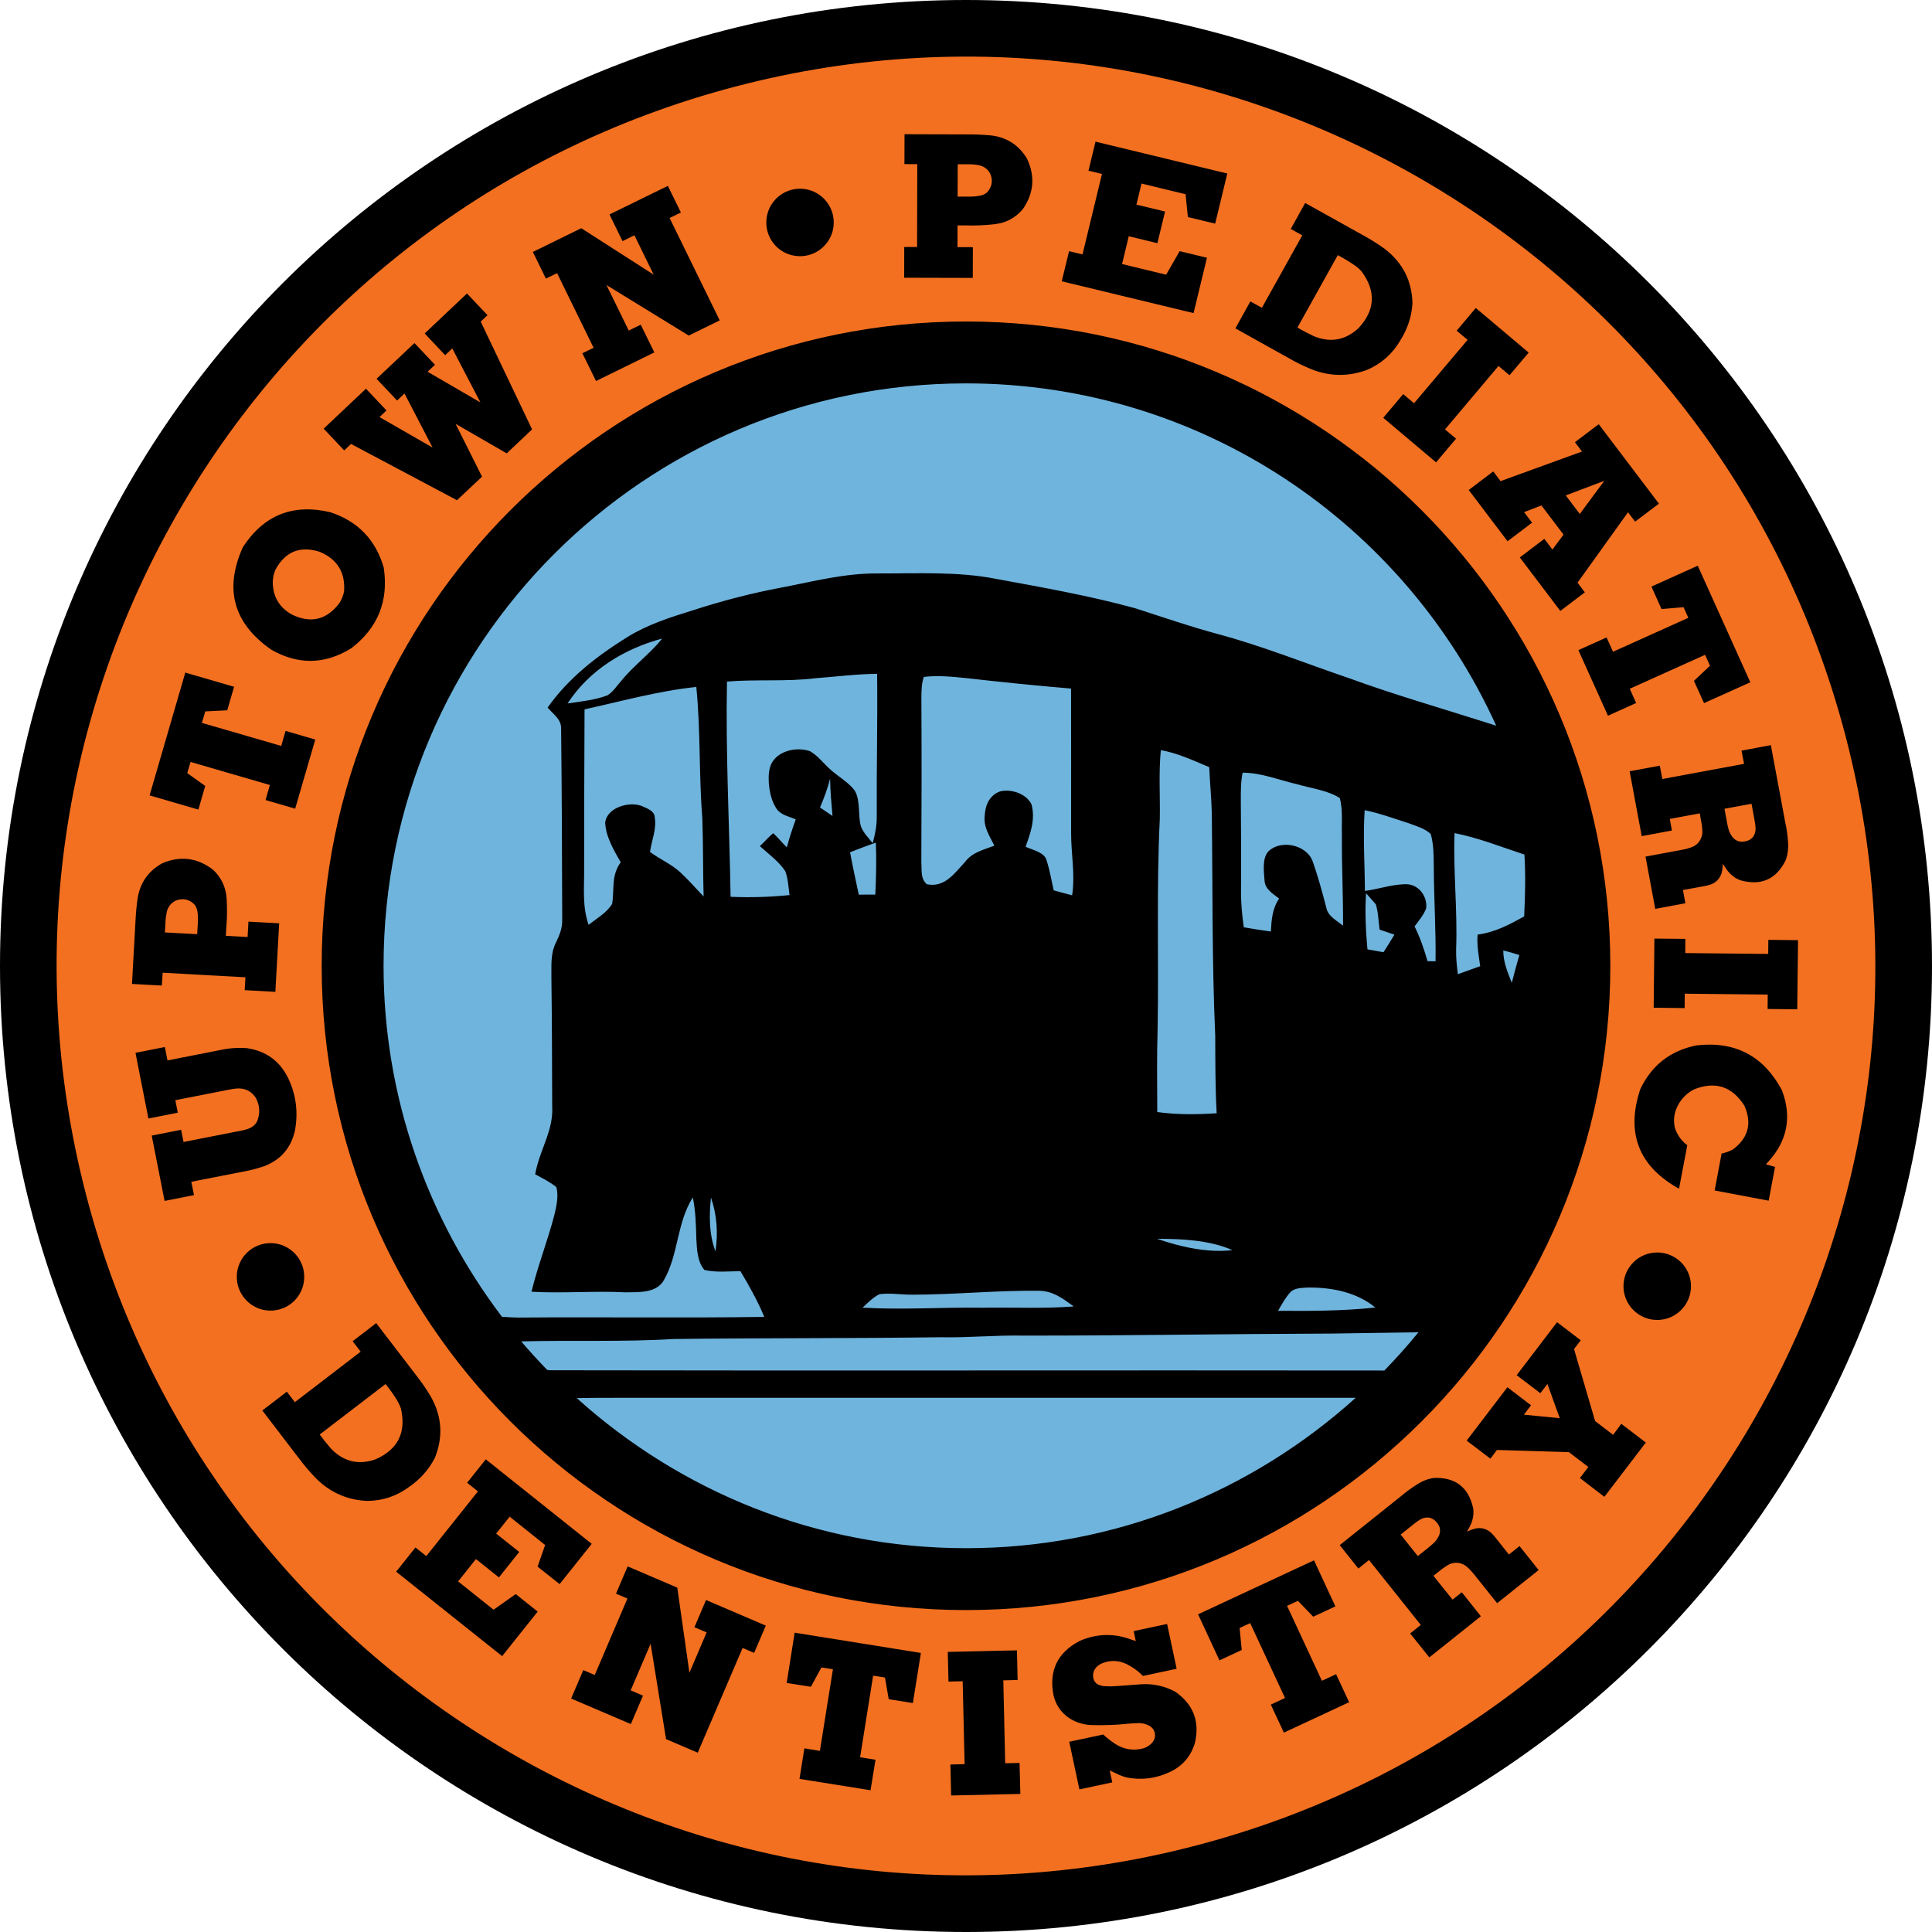 <?xml version="1.0" encoding="iso-8859-1"?>
<!-- Generator: Adobe Illustrator 16.0.0, SVG Export Plug-In . SVG Version: 6.00 Build 0)  -->
<!DOCTYPE svg PUBLIC "-//W3C//DTD SVG 1.1//EN" "http://www.w3.org/Graphics/SVG/1.1/DTD/svg11.dtd">
<svg version="1.1" id="Layer_1" xmlns="http://www.w3.org/2000/svg" xmlns:xlink="http://www.w3.org/1999/xlink" x="0px" y="0px"
	 width="32px" height="32px" viewBox="0 0 32 32" style="enable-background:new 0 0 32 32;" xml:space="preserve">
<path style="fill-rule:evenodd;clip-rule:evenodd;fill:#6FB4DD;" d="M16,26.109c-5.585,0-10.113-4.527-10.113-10.113
	c0-5.586,4.528-10.114,10.113-10.114c5.586,0,10.113,4.528,10.113,10.114C26.113,21.582,21.586,26.109,16,26.109z"/>
<path style="fill-rule:evenodd;clip-rule:evenodd;fill:#F37020;" d="M18.634,26.063c5.558-1.456,8.884-7.14,7.429-12.698
	c-1.454-5.557-7.139-8.883-12.696-7.429c-5.558,1.456-8.884,7.14-7.429,12.697C7.392,24.191,13.077,27.518,18.634,26.063z
	 M19.897,30.891c8.224-2.151,13.146-10.564,10.993-18.788C28.738,3.878,20.326-1.043,12.103,1.109
	C3.878,3.261-1.043,11.674,1.109,19.897C3.262,28.122,11.674,33.044,19.897,30.891z"/>
<path d="M16.114,4.094l-0.255-0.001l0.001-0.36h0.113c0.169,0.006,0.337,0,0.505-0.02c0.187-0.022,0.34-0.105,0.462-0.247
	c0.186-0.268,0.208-0.549,0.068-0.843c-0.137-0.223-0.334-0.35-0.594-0.38c-0.13-0.012-0.26-0.018-0.39-0.017l-1.042-0.003
	l-0.002,0.495l0.213,0.001L15.19,4.091l-0.213,0L14.976,4.6l1.136,0.003L16.114,4.094z M15.863,2.72l0.177,0.001
	c0.056-0.001,0.111,0.004,0.166,0.014c0.087,0.016,0.152,0.063,0.195,0.14c0.048,0.114,0.032,0.218-0.051,0.31
	c-0.03,0.027-0.065,0.044-0.105,0.053c-0.055,0.012-0.11,0.018-0.167,0.018h-0.04l-0.177,0L15.863,2.72z M29.289,15.567l0.492,0.005
	l-0.013,1.145l-0.491-0.005l0.002-0.239l-1.374-0.014l-0.002,0.238l-0.513-0.006l0.012-1.145l0.513,0.005l-0.002,0.235l1.374,0.014
	L29.289,15.567z M5.701,7.46L5.361,7.1l0.701-0.662l0.339,0.36L6.286,6.908l0.879,0.505L6.7,6.518L6.577,6.634l-0.34-0.36
	l0.628-0.592l0.34,0.36L7.082,6.157l0.875,0.508L7.491,5.771L7.373,5.883l-0.339-0.36l0.701-0.662l0.34,0.36L7.962,5.327
	l0.851,1.785l-0.42,0.397L7.546,7.02l0.438,0.875L7.569,8.285L5.814,7.353L5.701,7.46z M9.042,4.615L8.826,4.173L9.628,3.78
	l1.199,0.769l-0.319-0.652l-0.197,0.097l-0.216-0.442l0.967-0.473l0.216,0.441l-0.187,0.091l0.83,1.696l-0.513,0.251l-1.363-0.837
	l0.369,0.754l0.199-0.097l0.225,0.459L9.872,6.311l-0.226-0.46l0.186-0.09L9.227,4.524L9.042,4.615z M19.769,5.186l-2.183-0.527
	l0.121-0.499l0.223,0.054l0.322-1.333l-0.223-0.054l0.116-0.481l2.183,0.528l-0.201,0.83l-0.452-0.109l-0.038-0.378l-0.73-0.177
	l-0.084,0.349l0.474,0.114l-0.127,0.525l-0.474-0.115l-0.111,0.46l0.73,0.177l0.224-0.39l0.452,0.109L19.769,5.186z M12.698,3.607
	c0.043-0.306,0.326-0.519,0.631-0.476c0.305,0.043,0.518,0.326,0.475,0.632s-0.326,0.518-0.631,0.475
	C12.867,4.196,12.654,3.913,12.698,3.607z M27.353,9.716l0.767-0.346l0.871,1.931l-0.767,0.345l-0.167-0.369l0.266-0.25
	l-0.081-0.181l-1.248,0.562l0.106,0.236l-0.467,0.211l-0.49-1.087l0.467-0.21l0.107,0.237l1.247-0.562l-0.079-0.176l-0.365,0.031
	L27.353,9.716z M16,0C7.163,0,0,7.163,0,16s7.163,16,16,16s16-7.163,16-16S24.837,0,16,0z M19.813,30.567
	c-8.046,2.106-16.275-2.708-18.381-10.754C-0.674,11.768,4.141,3.538,12.187,1.432c8.045-2.106,16.275,2.709,18.38,10.755
	C32.674,20.232,27.859,28.462,19.813,30.567z M29.29,19.24l-0.041,0.044l0.151,0.044l-0.105,0.559L28.4,19.718l0.115-0.611
	c0.064-0.014,0.126-0.036,0.185-0.067c0.259-0.191,0.322-0.435,0.192-0.728c-0.206-0.32-0.485-0.409-0.837-0.267
	c-0.115,0.062-0.203,0.149-0.264,0.264c-0.062,0.118-0.079,0.241-0.05,0.371c0.034,0.104,0.092,0.193,0.176,0.265l0.03,0.023
	l-0.137,0.721c-0.668-0.371-0.882-0.92-0.643-1.646c0.188-0.398,0.499-0.641,0.931-0.728c0.642-0.074,1.114,0.175,1.417,0.744
	C29.681,18.498,29.605,18.893,29.29,19.24z M21.321,5.918c0.126,0.074,0.257,0.139,0.393,0.195c0.311,0.125,0.623,0.129,0.937,0.01
	c0.234-0.103,0.416-0.266,0.545-0.489c0.116-0.185,0.184-0.387,0.199-0.605c-0.008-0.375-0.161-0.677-0.458-0.906
	c-0.117-0.084-0.239-0.161-0.366-0.23l-0.953-0.531l-0.239,0.43l0.191,0.106l-0.669,1.2l-0.191-0.106l-0.248,0.447l0.78,0.435
	L21.321,5.918z M22.158,4.226c0.102,0.053,0.198,0.112,0.291,0.177c0.04,0.028,0.075,0.06,0.105,0.096
	c0.241,0.328,0.223,0.641-0.055,0.938c-0.217,0.199-0.461,0.243-0.734,0.133c-0.094-0.044-0.186-0.092-0.275-0.145L22.158,4.226z
	 M28.887,12.652l-1.354,0.251l-0.041-0.221l-0.5,0.093l0.2,1.074l0.5-0.093l-0.035-0.192l0.496-0.092l0.021,0.116
	c0.012,0.056,0.02,0.113,0.022,0.17c0.004,0.072-0.018,0.137-0.062,0.194c-0.032,0.038-0.071,0.065-0.117,0.081
	c-0.051,0.019-0.103,0.033-0.155,0.042l-0.607,0.113l0.161,0.866l0.499-0.093l-0.04-0.219l0.347-0.064
	c0.036-0.006,0.071-0.014,0.105-0.025c0.1-0.035,0.164-0.104,0.192-0.206c0.01-0.046,0.016-0.093,0.016-0.139
	c0.016,0.024,0.031,0.048,0.048,0.071c0.042,0.066,0.097,0.121,0.163,0.163c0.026,0.016,0.055,0.028,0.083,0.039
	c0.344,0.095,0.594-0.018,0.75-0.338c0.032-0.094,0.045-0.19,0.037-0.289c-0.007-0.113-0.022-0.224-0.047-0.334l-0.238-1.278
	l-0.486,0.091L28.887,12.652z M29.064,13.603c0.008,0.042,0.013,0.084,0.014,0.126c0,0.049-0.015,0.094-0.043,0.134
	c-0.033,0.039-0.074,0.062-0.124,0.071c-0.032,0.008-0.065,0.009-0.1,0.004c-0.052-0.012-0.094-0.041-0.124-0.085
	c-0.033-0.047-0.055-0.098-0.066-0.155c-0.009-0.036-0.017-0.072-0.022-0.108l-0.036-0.194l0.448-0.083L29.064,13.603z
	 M24.854,7.969l-0.121-0.161l-0.406,0.308l0.643,0.849l0.406-0.308l-0.132-0.174l0.287-0.111l0.366,0.483l-0.184,0.247l-0.134-0.177
	l-0.406,0.308l0.671,0.886l0.406-0.308l-0.121-0.16l0.836-1.166l0.118,0.155l0.394-0.298l-0.997-1.316l-0.394,0.298l0.117,0.155
	L24.854,7.969z M26.572,7.964l-0.406,0.549l-0.232-0.307L26.572,7.964z M23.421,6.679l0.887-1.05l-0.181-0.152l0.317-0.376
	L25.32,5.84l-0.317,0.375L24.82,6.062l-0.886,1.05l0.183,0.154l-0.331,0.392l-0.875-0.738l0.33-0.392L23.421,6.679z M24.993,25.748
	l-0.22-0.276c-0.022-0.029-0.047-0.056-0.072-0.081c-0.078-0.071-0.169-0.096-0.272-0.072c-0.046,0.013-0.089,0.029-0.13,0.051
	c0.014-0.024,0.027-0.05,0.04-0.075c0.038-0.069,0.061-0.143,0.066-0.222c0.002-0.03,0-0.061-0.004-0.091
	c-0.077-0.348-0.295-0.516-0.65-0.503c-0.099,0.015-0.189,0.049-0.273,0.103c-0.096,0.06-0.187,0.126-0.272,0.199l-1.016,0.811
	l0.309,0.388l0.176-0.141l0.858,1.075l-0.176,0.141l0.317,0.397l0.854-0.682l-0.316-0.397l-0.153,0.122L23.742,26.1l0.092-0.073
	c0.044-0.037,0.091-0.07,0.14-0.1c0.062-0.038,0.129-0.05,0.2-0.037c0.049,0.01,0.09,0.032,0.127,0.065
	c0.04,0.035,0.076,0.074,0.11,0.116l0.386,0.483l0.688-0.549l-0.317-0.397L24.993,25.748z M23.827,25.448
	c-0.025,0.052-0.061,0.096-0.105,0.132c-0.027,0.024-0.056,0.048-0.085,0.071l-0.154,0.122l-0.284-0.356l0.231-0.184
	c0.033-0.026,0.068-0.051,0.104-0.071c0.044-0.023,0.09-0.032,0.14-0.025c0.049,0.012,0.089,0.037,0.12,0.076
	c0.022,0.025,0.039,0.054,0.051,0.086C23.857,25.351,23.853,25.401,23.827,25.448z M22.13,27.73l0.216,0.464l-1.081,0.504
	l-0.216-0.464l0.235-0.11l-0.577-1.24l-0.175,0.081l0.035,0.364l-0.369,0.172l-0.354-0.763l1.92-0.894l0.354,0.763l-0.367,0.171
	l-0.253-0.263l-0.18,0.083l0.577,1.241L22.13,27.73z M13.162,27.042l2.091,0.336l-0.133,0.83l-0.4-0.064l-0.062-0.359l-0.196-0.031
	l-0.216,1.352l0.255,0.041l-0.082,0.505l-1.177-0.188l0.081-0.506l0.257,0.042l0.216-1.352l-0.19-0.03l-0.175,0.32l-0.401-0.063
	L13.162,27.042z M11.694,26.501l0.99,0.424l-0.193,0.452L12.3,27.295l-0.743,1.735l-0.525-0.225l-0.256-1.579l-0.33,0.772
	l0.204,0.087l-0.201,0.471l-0.989-0.423l0.201-0.471l0.19,0.081l0.541-1.266l-0.189-0.081l0.193-0.452l0.822,0.352l0.201,1.41
	l0.285-0.668l-0.202-0.086L11.694,26.501z M16.887,29.2l0.013,0.513l-1.146,0.026l-0.012-0.513l0.235-0.006l-0.032-1.373
	l-0.235,0.005l-0.012-0.491l1.146-0.026l0.011,0.491l-0.237,0.006l0.031,1.373L16.887,29.2z M26.672,15.997
	c0-5.894-4.778-10.672-10.672-10.672c-5.894,0-10.672,4.778-10.672,10.672S10.106,26.668,16,26.668
	C21.894,26.668,26.672,21.891,26.672,15.997z M23.644,15.92c-0.056-0.198-0.123-0.391-0.214-0.576
	c0.068-0.093,0.151-0.189,0.191-0.297c0.026-0.183-0.107-0.388-0.312-0.401c-0.233-0.006-0.47,0.08-0.702,0.111
	c-0.002-0.445-0.033-0.894-0.004-1.338c0.245,0.049,0.482,0.138,0.72,0.213c0.123,0.047,0.279,0.089,0.374,0.181
	c0.049,0.166,0.049,0.354,0.051,0.525c0.001,0.528,0.037,1.055,0.029,1.584C23.731,15.921,23.688,15.92,23.644,15.92z
	 M20.946,14.597c0.012,0.134,0.143,0.21,0.24,0.286c-0.114,0.17-0.125,0.348-0.137,0.546c-0.15-0.021-0.299-0.044-0.448-0.07
	c-0.03-0.211-0.049-0.421-0.046-0.635c0.004-0.479,0.001-0.958-0.003-1.437c0-0.161-0.004-0.333,0.03-0.489
	c0.306-0.001,0.619,0.127,0.916,0.195c0.226,0.066,0.497,0.098,0.694,0.226c0.052,0.198,0.027,0.418,0.034,0.622
	c-0.004,0.497,0.022,0.994,0.019,1.491c-0.101-0.083-0.248-0.155-0.275-0.29c-0.069-0.263-0.139-0.527-0.231-0.783
	c-0.101-0.265-0.519-0.358-0.727-0.161C20.898,14.216,20.936,14.448,20.946,14.597z M21.371,21.405
	c0.066-0.075,0.195-0.073,0.289-0.079c0.392-0.006,0.815,0.077,1.119,0.331c-0.533,0.057-1.075,0.058-1.61,0.054
	C21.229,21.607,21.288,21.495,21.371,21.405z M22.649,15.724c-0.028-0.308-0.043-0.622-0.023-0.93
	c0.054,0.061,0.108,0.122,0.162,0.184c0.041,0.134,0.044,0.28,0.062,0.419c0.083,0.027,0.164,0.056,0.246,0.084
	c-0.059,0.098-0.12,0.194-0.181,0.291C22.826,15.756,22.737,15.74,22.649,15.724z M25.04,16.279
	c-0.069-0.177-0.142-0.344-0.141-0.536c0.09,0.021,0.178,0.048,0.266,0.075C25.12,15.972,25.08,16.125,25.04,16.279z M25.245,15.179
	c-0.251,0.138-0.478,0.261-0.771,0.301c-0.015,0.178,0.018,0.347,0.043,0.523c-0.124,0.043-0.246,0.089-0.37,0.133
	c-0.018-0.138-0.032-0.275-0.029-0.414c0.025-0.641-0.05-1.284-0.026-1.923c0.395,0.077,0.776,0.23,1.157,0.355
	C25.271,14.495,25.261,14.837,25.245,15.179z M8.314,21.81c-1.225-1.618-1.961-3.627-1.961-5.813c0-5.328,4.319-9.647,9.647-9.647
	c3.908,0,7.267,2.329,8.782,5.67c-0.063-0.021-0.128-0.042-0.192-0.061c-0.747-0.238-1.497-0.453-2.231-0.721
	c-0.737-0.25-1.461-0.544-2.213-0.743c-0.454-0.123-0.896-0.277-1.342-0.42c-0.757-0.208-1.539-0.346-2.312-0.488
	c-0.626-0.124-1.308-0.087-1.948-0.089c-0.552-0.005-1.05,0.128-1.587,0.231c-0.506,0.095-0.994,0.221-1.482,0.38
	c-0.381,0.118-0.748,0.235-1.086,0.444c-0.51,0.318-0.975,0.68-1.319,1.167c0.095,0.112,0.229,0.192,0.224,0.351
	c0.011,1.051,0.016,2.105,0.018,3.156c0.005,0.139-0.042,0.257-0.102,0.381c-0.099,0.195-0.073,0.397-0.077,0.61
	c0.01,0.701,0.01,1.402,0.013,2.102c0.026,0.403-0.21,0.725-0.282,1.13c0.118,0.065,0.248,0.127,0.351,0.213
	c0.04,0.145,0.002,0.312-0.032,0.456c-0.11,0.428-0.276,0.846-0.38,1.276c0.52,0.03,1.037-0.017,1.557,0.01
	c0.222-0.004,0.512,0.017,0.636-0.202c0.243-0.42,0.21-0.943,0.479-1.37c0.048,0.229,0.052,0.461,0.059,0.694
	c0.008,0.162,0.018,0.377,0.133,0.507c0.188,0.046,0.402,0.021,0.597,0.021c0.146,0.245,0.286,0.493,0.395,0.757
	c-1.36,0.02-2.723,0-4.083,0.011C8.49,21.82,8.401,21.818,8.314,21.81z M19.227,12.425c0.277,0.047,0.545,0.174,0.802,0.282
	c0.01,0.249,0.035,0.498,0.042,0.747c0.016,1.234,0.002,2.47,0.057,3.704c0.002,0.428,0,0.854,0.024,1.281
	c-0.329,0.022-0.657,0.025-0.984-0.02c-0.001-0.462-0.009-0.924,0.006-1.386c0.02-1.155-0.021-2.315,0.036-3.47
	C19.217,13.186,19.19,12.802,19.227,12.425z M20.412,20.706c-0.41,0.049-0.863-0.054-1.248-0.188
	C19.573,20.519,20.036,20.539,20.412,20.706z M13.742,12.735c-0.106-0.095-0.202-0.226-0.329-0.294
	c-0.246-0.083-0.592,0.009-0.662,0.278c-0.047,0.185-0.007,0.488,0.096,0.652c0.072,0.129,0.205,0.144,0.333,0.201
	c-0.055,0.153-0.106,0.307-0.148,0.463c-0.077-0.077-0.146-0.161-0.225-0.235c-0.081,0.065-0.144,0.146-0.222,0.214
	c0.144,0.13,0.318,0.256,0.423,0.418c0.044,0.124,0.052,0.263,0.069,0.393c-0.325,0.034-0.649,0.042-0.976,0.029
	c-0.02-1.19-0.083-2.375-0.06-3.565c0.493-0.041,0.979,0.005,1.471-0.056c0.338-0.025,0.676-0.07,1.016-0.072
	c0.009,0.784-0.011,1.567-0.006,2.35c0.003,0.156-0.027,0.305-0.067,0.455c-0.067-0.086-0.159-0.176-0.196-0.28
	c-0.051-0.18-0.005-0.417-0.097-0.583C14.061,12.957,13.873,12.858,13.742,12.735z M13.789,13.515
	c-0.069-0.047-0.138-0.094-0.207-0.141c0.066-0.156,0.126-0.312,0.167-0.477C13.752,13.104,13.771,13.31,13.789,13.515z
	 M14.507,13.957c0.011,0.287,0.005,0.573-0.009,0.86c-0.091,0.001-0.183,0.001-0.274,0.001c-0.049-0.234-0.102-0.467-0.144-0.702
	C14.222,14.062,14.363,14.005,14.507,13.957z M14.565,21.436c0.181-0.024,0.372,0.01,0.555,0.008
	c0.687-0.001,1.382-0.072,2.069-0.065c0.245-0.003,0.41,0.125,0.596,0.26c-0.503,0.039-1.012,0.012-1.517,0.021
	c-0.663-0.01-1.323,0.038-1.981-0.001C14.376,21.575,14.455,21.494,14.565,21.436z M17.085,13.322
	c-0.086-0.176-0.333-0.259-0.521-0.214c-0.178,0.066-0.244,0.229-0.254,0.4c-0.022,0.195,0.078,0.331,0.16,0.499
	c-0.188,0.073-0.365,0.107-0.49,0.274c-0.169,0.182-0.336,0.428-0.63,0.364c-0.108-0.1-0.079-0.228-0.09-0.36
	c0.005-0.904,0.006-1.809,0.001-2.713c0.001-0.122,0.001-0.244,0.04-0.36c0.221-0.028,0.459-0.005,0.68,0.017
	c0.585,0.067,1.172,0.126,1.759,0.176c0.003,0.794,0,1.587,0.001,2.38c-0.002,0.354,0.07,0.69,0.017,1.044
	c-0.102-0.026-0.203-0.054-0.305-0.082c-0.038-0.163-0.065-0.336-0.118-0.495c-0.031-0.135-0.235-0.174-0.348-0.227
	C17.07,13.795,17.151,13.569,17.085,13.322z M11.85,20.727c-0.107-0.29-0.106-0.588-0.074-0.892
	C11.875,20.123,11.896,20.427,11.85,20.727z M10.628,13.349c-0.213-0.08-0.577,0.028-0.604,0.276
	c0.008,0.228,0.144,0.462,0.257,0.657c-0.162,0.224-0.102,0.438-0.142,0.688c-0.083,0.144-0.26,0.245-0.39,0.348
	c-0.107-0.311-0.071-0.604-0.074-0.924c0-0.882,0.003-1.763,0.007-2.645c0.612-0.134,1.226-0.306,1.851-0.371
	c0.073,0.729,0.042,1.458,0.1,2.186c0.015,0.428,0.009,0.856,0.021,1.284c-0.128-0.132-0.248-0.273-0.384-0.398
	c-0.148-0.137-0.334-0.214-0.504-0.339c0.027-0.2,0.113-0.372,0.078-0.58C10.837,13.426,10.71,13.388,10.628,13.349z M9.401,11.651
	c0.356-0.547,0.929-0.903,1.568-1.075c-0.207,0.257-0.476,0.449-0.683,0.706c-0.07,0.077-0.133,0.18-0.225,0.235
	C9.854,11.596,9.619,11.619,9.401,11.651z M8.633,22.218c0.841-0.024,1.686,0.012,2.526-0.04c1.473-0.018,2.946-0.009,4.419-0.029
	c0.461,0.01,0.918-0.037,1.379-0.027c1.704,0.001,3.405-0.029,5.109-0.034c0.475-0.006,0.952-0.016,1.428-0.021
	c-0.179,0.22-0.368,0.43-0.564,0.633c-4.541-0.006-9.252,0.005-13.784-0.004c-0.03,0.002-0.057-0.002-0.083-0.006
	C8.915,22.537,8.771,22.38,8.633,22.218z M10.643,23.152c3.938,0,7.874,0,11.812,0c-1.711,1.543-3.969,2.491-6.454,2.491
	c-2.482,0-4.738-0.946-6.448-2.486C9.916,23.149,10.279,23.154,10.643,23.152z M19.792,28.866c-0.067,0.226-0.208,0.389-0.422,0.487
	c-0.226,0.105-0.461,0.135-0.705,0.088c-0.055-0.014-0.107-0.032-0.158-0.058l-0.127-0.059l0.043,0.198l-0.545,0.116l-0.168-0.789
	l0.563-0.12c0.064,0.06,0.134,0.113,0.207,0.161c0.142,0.088,0.293,0.11,0.455,0.069c0.062-0.019,0.114-0.053,0.156-0.103
	c0.044-0.06,0.052-0.124,0.023-0.192c-0.02-0.039-0.05-0.067-0.089-0.086c-0.051-0.025-0.105-0.038-0.162-0.038
	c-0.065,0.001-0.13,0.005-0.195,0.012c-0.192,0.019-0.385,0.026-0.578,0.021c-0.136-0.003-0.263-0.041-0.378-0.114
	c-0.138-0.093-0.225-0.22-0.263-0.381c-0.078-0.409,0.067-0.709,0.436-0.9c0.279-0.121,0.562-0.129,0.846-0.024l0.081,0.028
	l-0.035-0.166l0.554-0.118l0.158,0.742l-0.558,0.119c-0.082-0.084-0.176-0.151-0.282-0.202c-0.137-0.061-0.274-0.061-0.412,0
	c-0.043,0.021-0.077,0.051-0.103,0.09c-0.036,0.063-0.039,0.128-0.009,0.194c0.018,0.03,0.042,0.052,0.074,0.065
	s0.067,0.021,0.104,0.023c0.067,0.004,0.135,0.003,0.203-0.003l0.404-0.03c0.195-0.01,0.379,0.031,0.553,0.122
	C19.765,28.228,19.874,28.51,19.792,28.866z M8.904,25.948l0.125-0.358l-0.587-0.469l-0.224,0.28L8.6,25.705l-0.336,0.422
	l-0.381-0.304l-0.295,0.37l0.587,0.469l0.367-0.259l0.364,0.29l-0.589,0.738l-1.755-1.399l0.319-0.401l0.18,0.143l0.855-1.072
	l-0.179-0.143l0.309-0.388l1.755,1.4l-0.532,0.667L8.904,25.948z M26.854,23.583l0.406,0.31l-0.686,0.899l-0.406-0.311l0.14-0.183
	l-0.322-0.246l-1.192-0.036l-0.108,0.144l-0.393-0.299l0.674-0.884l0.392,0.299l-0.118,0.155l0.594,0.059l-0.205-0.567l-0.117,0.153
	l-0.392-0.299l0.669-0.877l0.392,0.299l-0.111,0.146l0.349,1.192l0.298,0.228L26.854,23.583z M27.848,20.912
	c0.216,0.221,0.213,0.574-0.007,0.79c-0.221,0.217-0.574,0.214-0.791-0.007c-0.216-0.22-0.213-0.573,0.007-0.79
	C27.277,20.689,27.631,20.692,27.848,20.912z M2.694,16.111l1.371,0.076l-0.012,0.213l0.508,0.028l0.063-1.135l-0.509-0.028
	l-0.014,0.255l-0.36-0.02l0.006-0.113c0.015-0.168,0.017-0.337,0.007-0.505c-0.013-0.187-0.087-0.345-0.223-0.475
	c-0.258-0.199-0.538-0.236-0.839-0.111c-0.229,0.125-0.366,0.315-0.411,0.573c-0.019,0.128-0.031,0.258-0.037,0.388l-0.058,1.04
	l0.494,0.027L2.694,16.111z M2.741,15.267c0.002-0.056,0.01-0.111,0.022-0.165c0.021-0.086,0.072-0.148,0.151-0.187
	c0.117-0.043,0.219-0.021,0.307,0.066c0.025,0.033,0.041,0.068,0.048,0.109c0.009,0.055,0.012,0.111,0.009,0.167l-0.002,0.039
	l-0.01,0.177l-0.535-0.029L2.741,15.267z M3.286,13.409l-0.808-0.235l0.591-2.034l0.808,0.235l-0.113,0.39l-0.364,0.018l-0.056,0.19
	l1.314,0.382l0.072-0.249l0.492,0.143l-0.333,1.145l-0.491-0.143l0.072-0.249L3.156,12.62l-0.054,0.185l0.297,0.213L3.286,13.409z
	 M3.169,19.574l0.044,0.221l-0.487,0.096l-0.213-1.082L3,18.713l0.04,0.202l0.848-0.167c0.067-0.011,0.133-0.024,0.198-0.043
	c0.046-0.013,0.087-0.035,0.123-0.066c0.03-0.028,0.051-0.063,0.063-0.104c0.038-0.123,0.025-0.241-0.037-0.354
	c-0.072-0.107-0.172-0.158-0.301-0.153c-0.052,0.004-0.104,0.011-0.155,0.023l-0.027,0.005l-0.848,0.167l0.041,0.207l-0.487,0.096
	l-0.214-1.088l0.486-0.096l0.044,0.222l0.874-0.172c0.146-0.032,0.294-0.043,0.444-0.031c0.324,0.049,0.555,0.222,0.692,0.519
	c0.124,0.274,0.156,0.558,0.1,0.852c-0.068,0.29-0.241,0.485-0.52,0.588c-0.104,0.035-0.211,0.062-0.32,0.083L3.169,19.574z
	 M4.492,10.76c0.447,0.256,0.889,0.248,1.327-0.023c0.441-0.339,0.62-0.785,0.537-1.335C6.223,8.94,5.927,8.634,5.471,8.484
	C4.853,8.338,4.37,8.53,4.023,9.062C3.71,9.757,3.866,10.323,4.492,10.76z M4.562,9.436c0.164-0.302,0.41-0.4,0.737-0.295
	c0.289,0.124,0.422,0.342,0.4,0.654C5.686,9.862,5.661,9.925,5.625,9.984c-0.211,0.284-0.477,0.348-0.794,0.193
	c-0.208-0.119-0.313-0.299-0.313-0.54C4.52,9.567,4.535,9.5,4.562,9.436z M7.201,24.151c0.141-0.348,0.121-0.685-0.062-1.013
	c-0.073-0.125-0.155-0.243-0.244-0.357l-0.664-0.866l-0.39,0.3l0.133,0.173l-1.09,0.836l-0.133-0.173l-0.406,0.311l0.543,0.71
	l0.056,0.072c0.086,0.118,0.181,0.229,0.283,0.335c0.235,0.238,0.52,0.366,0.855,0.381c0.256-0.002,0.488-0.079,0.694-0.232
	C6.957,24.504,7.099,24.345,7.201,24.151z M6.217,24.172c-0.278,0.096-0.52,0.039-0.727-0.17c-0.069-0.078-0.134-0.159-0.195-0.242
	l1.091-0.836c0.071,0.088,0.137,0.181,0.196,0.278c0.024,0.041,0.044,0.084,0.059,0.13C6.731,23.729,6.59,24.009,6.217,24.172z
	 M4.515,21.707c-0.308,0.019-0.573-0.217-0.592-0.524c-0.019-0.309,0.216-0.573,0.524-0.592s0.573,0.217,0.591,0.524
	C5.057,21.424,4.823,21.688,4.515,21.707z"/>
</svg>
